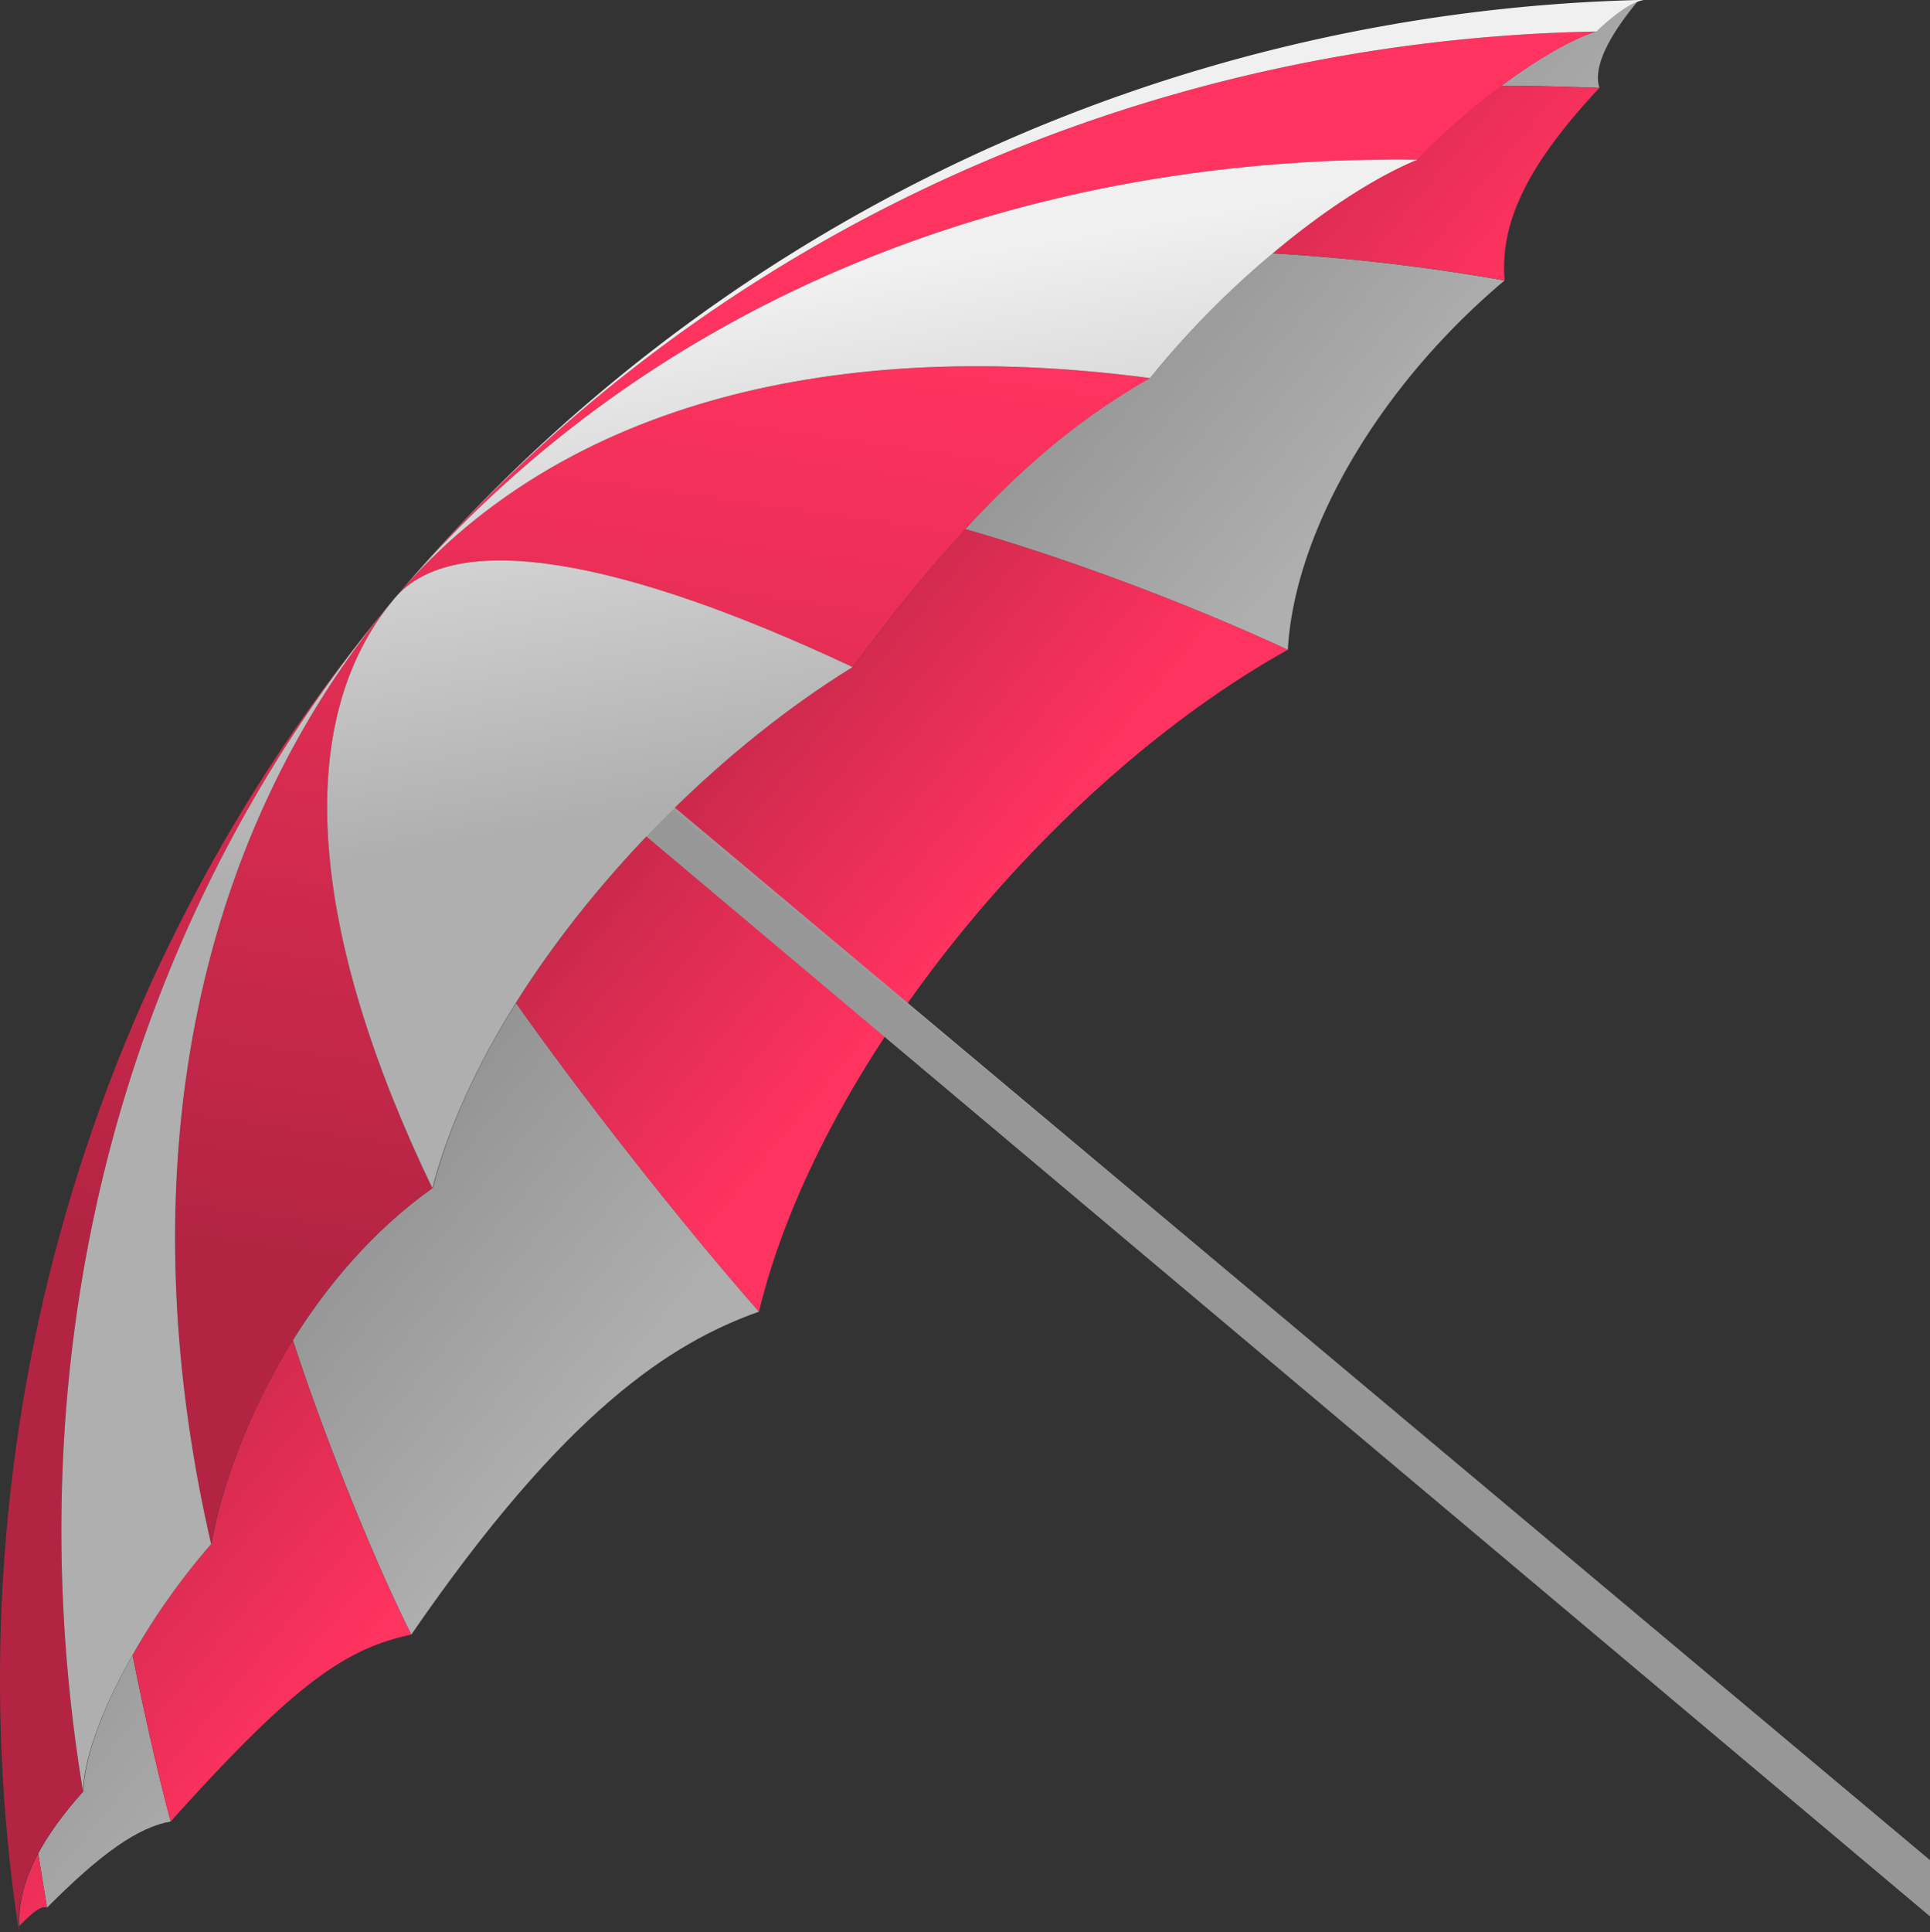 <svg xmlns="http://www.w3.org/2000/svg" xmlns:xlink="http://www.w3.org/1999/xlink" viewBox="0 0 743.69 744.32"><rect x="0" y="0" width="743.69" height="744.32" fill="#333333" stroke="none"/><defs><style>.cls-1{fill:url(#Unbenannter_Verlauf_173);}.cls-2{fill:url(#Unbenannter_Verlauf_173-2);}.cls-3{fill:url(#Unbenannter_Verlauf_173-3);}.cls-4{fill:url(#Unbenannter_Verlauf_173-4);}.cls-5{fill:url(#Unbenannter_Verlauf_94);}.cls-6{fill:url(#Unbenannter_Verlauf_94-2);}.cls-7{fill:url(#Unbenannter_Verlauf_94-3);}.cls-8{fill:url(#Unbenannter_Verlauf_94-4);}.cls-9{fill:url(#Unbenannter_Verlauf_202);}.cls-10{fill:url(#Unbenannter_Verlauf_94-5);}.cls-11{fill:url(#Unbenannter_Verlauf_94-6);}.cls-12{fill:url(#Unbenannter_Verlauf_94-7);}.cls-13{fill:url(#Unbenannter_Verlauf_94-8);}.cls-14{fill:url(#Unbenannter_Verlauf_4);}.cls-15{fill:url(#Unbenannter_Verlauf_4-2);}.cls-16{fill:url(#Unbenannter_Verlauf_4-3);}.cls-17{fill:url(#Unbenannter_Verlauf_4-4);}</style><linearGradient id="Unbenannter_Verlauf_173" x1="7488.19" y1="797.23" x2="7488.19" y2="1018.87" gradientTransform="matrix(0.64, -0.77, 0.77, 0.64, -5044.64, 5297.62)" gradientUnits="userSpaceOnUse"><stop offset="0" stop-color="gray"/><stop offset="1" stop-color="#afafaf"/></linearGradient><linearGradient id="Unbenannter_Verlauf_173-2" x1="7677.74" y1="797.23" x2="7677.74" y2="1018.87" xlink:href="#Unbenannter_Verlauf_173"/><linearGradient id="Unbenannter_Verlauf_173-3" x1="7027.44" y1="797.23" x2="7027.44" y2="1018.87" xlink:href="#Unbenannter_Verlauf_173"/><linearGradient id="Unbenannter_Verlauf_173-4" x1="6798.35" y1="797.23" x2="6798.35" y2="1018.87" xlink:href="#Unbenannter_Verlauf_173"/><linearGradient id="Unbenannter_Verlauf_94" x1="6892.7" y1="1006.68" x2="6892.7" y2="836.06" gradientTransform="matrix(0.64, -0.77, 0.77, 0.64, -5044.64, 5297.62)" gradientUnits="userSpaceOnUse"><stop offset="0" stop-color="#ff335f"/><stop offset="1" stop-color="#b32443"/></linearGradient><linearGradient id="Unbenannter_Verlauf_94-2" x1="7265.96" y1="1006.68" x2="7265.96" y2="836.06" xlink:href="#Unbenannter_Verlauf_94"/><linearGradient id="Unbenannter_Verlauf_94-3" x1="7607.13" y1="1006.68" x2="7607.13" y2="836.06" xlink:href="#Unbenannter_Verlauf_94"/><linearGradient id="Unbenannter_Verlauf_94-4" x1="6751.24" y1="1006.68" x2="6751.24" y2="836.05" xlink:href="#Unbenannter_Verlauf_94"/><linearGradient id="Unbenannter_Verlauf_202" x1="7214.97" y1="1109.98" x2="7231.56" y2="1109.98" gradientTransform="matrix(0.64, -0.77, 0.77, 0.64, -5044.64, 5297.62)" gradientUnits="userSpaceOnUse"><stop offset="0" stop-color="#979797"/><stop offset="1" stop-color="#ebebeb"/></linearGradient><linearGradient id="Unbenannter_Verlauf_94-5" x1="7371.04" y1="785.69" x2="7049.62" y2="983.72" xlink:href="#Unbenannter_Verlauf_94"/><linearGradient id="Unbenannter_Verlauf_94-6" x1="7410.54" y1="849.81" x2="7089.13" y2="1047.84" xlink:href="#Unbenannter_Verlauf_94"/><linearGradient id="Unbenannter_Verlauf_94-7" x1="7297.55" y1="666.42" x2="6976.14" y2="864.45" xlink:href="#Unbenannter_Verlauf_94"/><linearGradient id="Unbenannter_Verlauf_94-8" x1="7273.51" y1="627.39" x2="6952.09" y2="825.42" xlink:href="#Unbenannter_Verlauf_94"/><linearGradient id="Unbenannter_Verlauf_4" x1="7293.23" y1="953.84" x2="7415.09" y2="810.65" gradientTransform="matrix(0.64, -0.77, 0.77, 0.64, -5044.64, 5297.62)" gradientUnits="userSpaceOnUse"><stop offset="0" stop-color="#afafaf"/><stop offset="0.5" stop-color="#cecece"/><stop offset="1" stop-color="#f0f0f0"/></linearGradient><linearGradient id="Unbenannter_Verlauf_4-2" x1="7329.86" y1="985.01" x2="7451.72" y2="841.82" xlink:href="#Unbenannter_Verlauf_4"/><linearGradient id="Unbenannter_Verlauf_4-3" x1="7060.5" y1="755.77" x2="7182.36" y2="612.58" xlink:href="#Unbenannter_Verlauf_4"/><linearGradient id="Unbenannter_Verlauf_4-4" x1="7183.28" y1="860.26" x2="7305.14" y2="717.07" xlink:href="#Unbenannter_Verlauf_4"/></defs><title>umbrella</title><g id="Ebene_2" data-name="Ebene 2"><g id="Ebene_1-2" data-name="Ebene 1"><path class="cls-1" d="M490.26,97.65a347.36,347.36,0,0,0-46.94,47.79c-24.53,14-46.76,31.56-71.44,58.42,36.78,10.49,83.31,27.5,124.36,46.49,2.63-46.12,35.52-102,83.52-142.3a766.22,766.22,0,0,0-89.42-10.46Z"/><path class="cls-2" d="M615.39,11.92c-9.23,2.85-22.65,10.53-36.85,21.1,10.65,0,27.5.41,37.77.84-1.92-5.85.34-16,14.75-33.38C627.7,1.73,623.07,4.66,615.39,11.92Z"/><path class="cls-3" d="M112.85,516.28c10.4,32.31,29.67,81.66,45.63,113.46,59.25-86.18,100.08-112.42,134-124.44-32.37-36.86-70.7-86.38-93.64-118.92-14.75,23.55-26,47.74-32,71.14C143.62,474.08,126,495.19,112.85,516.28Z"/><path class="cls-4" d="M14.71,714.05c1,6,2.89,17.85,3.41,20.85,20.72-20.85,35-30.95,47.67-33.19-2.52-9-5.68-22.17-8.62-35.35q-.55-2.47-1.09-4.94T55,656.54c-.52-2.42-1-4.81-1.52-7.13-.88-4.19-1.69-8.17-2.41-11.79-11.72,20.69-18.77,40.1-18.92,52.44C24.12,699,18.52,707,14.71,714.05Z"/><path class="cls-5" d="M51.08,637.62c.72,3.62,1.53,7.59,2.41,11.79.49,2.32,1,4.71,1.52,7.13q.52,2.42,1.06,4.89t1.09,4.94c2.95,13.18,6.1,26.36,8.62,35.35,48.24-53.79,67.55-66.57,92.69-72-16-31.81-35.23-81.15-45.63-113.46-19.3,31.05-28.73,62.06-31.35,78.36A265.83,265.83,0,0,0,51.08,637.62Z"/><path class="cls-6" d="M328.73,256.76c-49,30.25-97.82,78.41-129.91,129.63,22.94,32.54,61.27,82.06,93.64,118.92,22.83-94.75,112.64-204.23,203.78-255-41.05-19-87.57-36-124.36-46.49C358.48,218.45,344.35,235.78,328.73,256.76Z"/><path class="cls-7" d="M578.54,33a269.53,269.53,0,0,0-32.2,28.26c-15.9,6.55-35.13,19-54.18,34.78-.59.51-1.19,1-1.81,1.51A766.22,766.22,0,0,1,579.77,108c-1.79-22.35,8.68-44.35,36.55-74.18C606,33.43,589.19,33,578.54,33Z"/><path class="cls-8" d="M18.12,734.9c-.52-3-2.45-14.9-3.41-20.85-5.9,11-7.53,20-7.31,27.92C13.22,736.06,16,734.07,18.12,734.9Z"/><polygon class="cls-9" points="743.69 716.6 743.69 738.27 154.53 242.72 164.41 230.97 743.69 716.6"/><path class="cls-10" d="M328.55,257c15.61-21,29.74-38.31,43.15-52.9,24.68-26.86,46.91-44.44,71.44-58.42h0C320.27,129.43,214.54,156.2,152,230.56,174.91,203.33,239.66,215.2,328.55,257Z"/><path class="cls-11" d="M152,230.56c96.5-114.73,240.25-171,394.15-169.06a269.52,269.52,0,0,1,32.2-28.26C592.55,22.68,606,15,615.2,12.14,440.88,15.36,270.86,89.25,152,230.56Z"/><path class="cls-12" d="M81.32,594.86h0c2.62-16.3,12.05-47.3,31.35-78.36,13.11-21.09,30.77-42.21,53.94-58.75C119.93,360.86,111.53,278.68,152,230.56,71,326.89,50,458.55,81.32,594.86Z"/><path class="cls-13" d="M7,742.39c.1.64.2,1.28.29,1.92,0-.7-.08-1.4-.1-2.12-.22-7.9,1.41-16.93,7.31-27.92,3.81-7.1,9.41-15,17.45-24C5,527.23,43.1,360,152,230.56,27.73,378.31-19.18,565.34,7,742.39Z"/><path class="cls-14" d="M443.14,145.66h0a347.36,347.36,0,0,1,46.94-47.79l1.9-1.58c19-15.78,38.28-28.23,54.18-34.78C392.25,59.56,248.5,115.83,152,230.56,214.54,156.2,320.27,129.43,443.14,145.66Z"/><path class="cls-15" d="M631.43,0C452.5,4.56,276.27,82.82,152,230.56,270.86,89.25,440.88,15.36,615.2,12.14,622.88,4.88,627.51,2,630.88.7a15.32,15.32,0,0,1,2.49-.7Z"/><path class="cls-16" d="M32,690.28c.15-12.34,7.2-31.75,18.92-52.44a265.84,265.84,0,0,1,30.43-43h0C50,458.55,71,326.89,152,230.56,43.1,360,5,527.23,32,690.28Z"/><path class="cls-17" d="M166.61,457.75c6.07-23.4,17.28-47.59,32-71.14,32.09-51.22,80.91-99.38,129.91-129.63C239.66,215.2,174.91,203.33,152,230.56,111.53,278.68,119.93,360.86,166.61,457.75Z"/></g></g></svg>